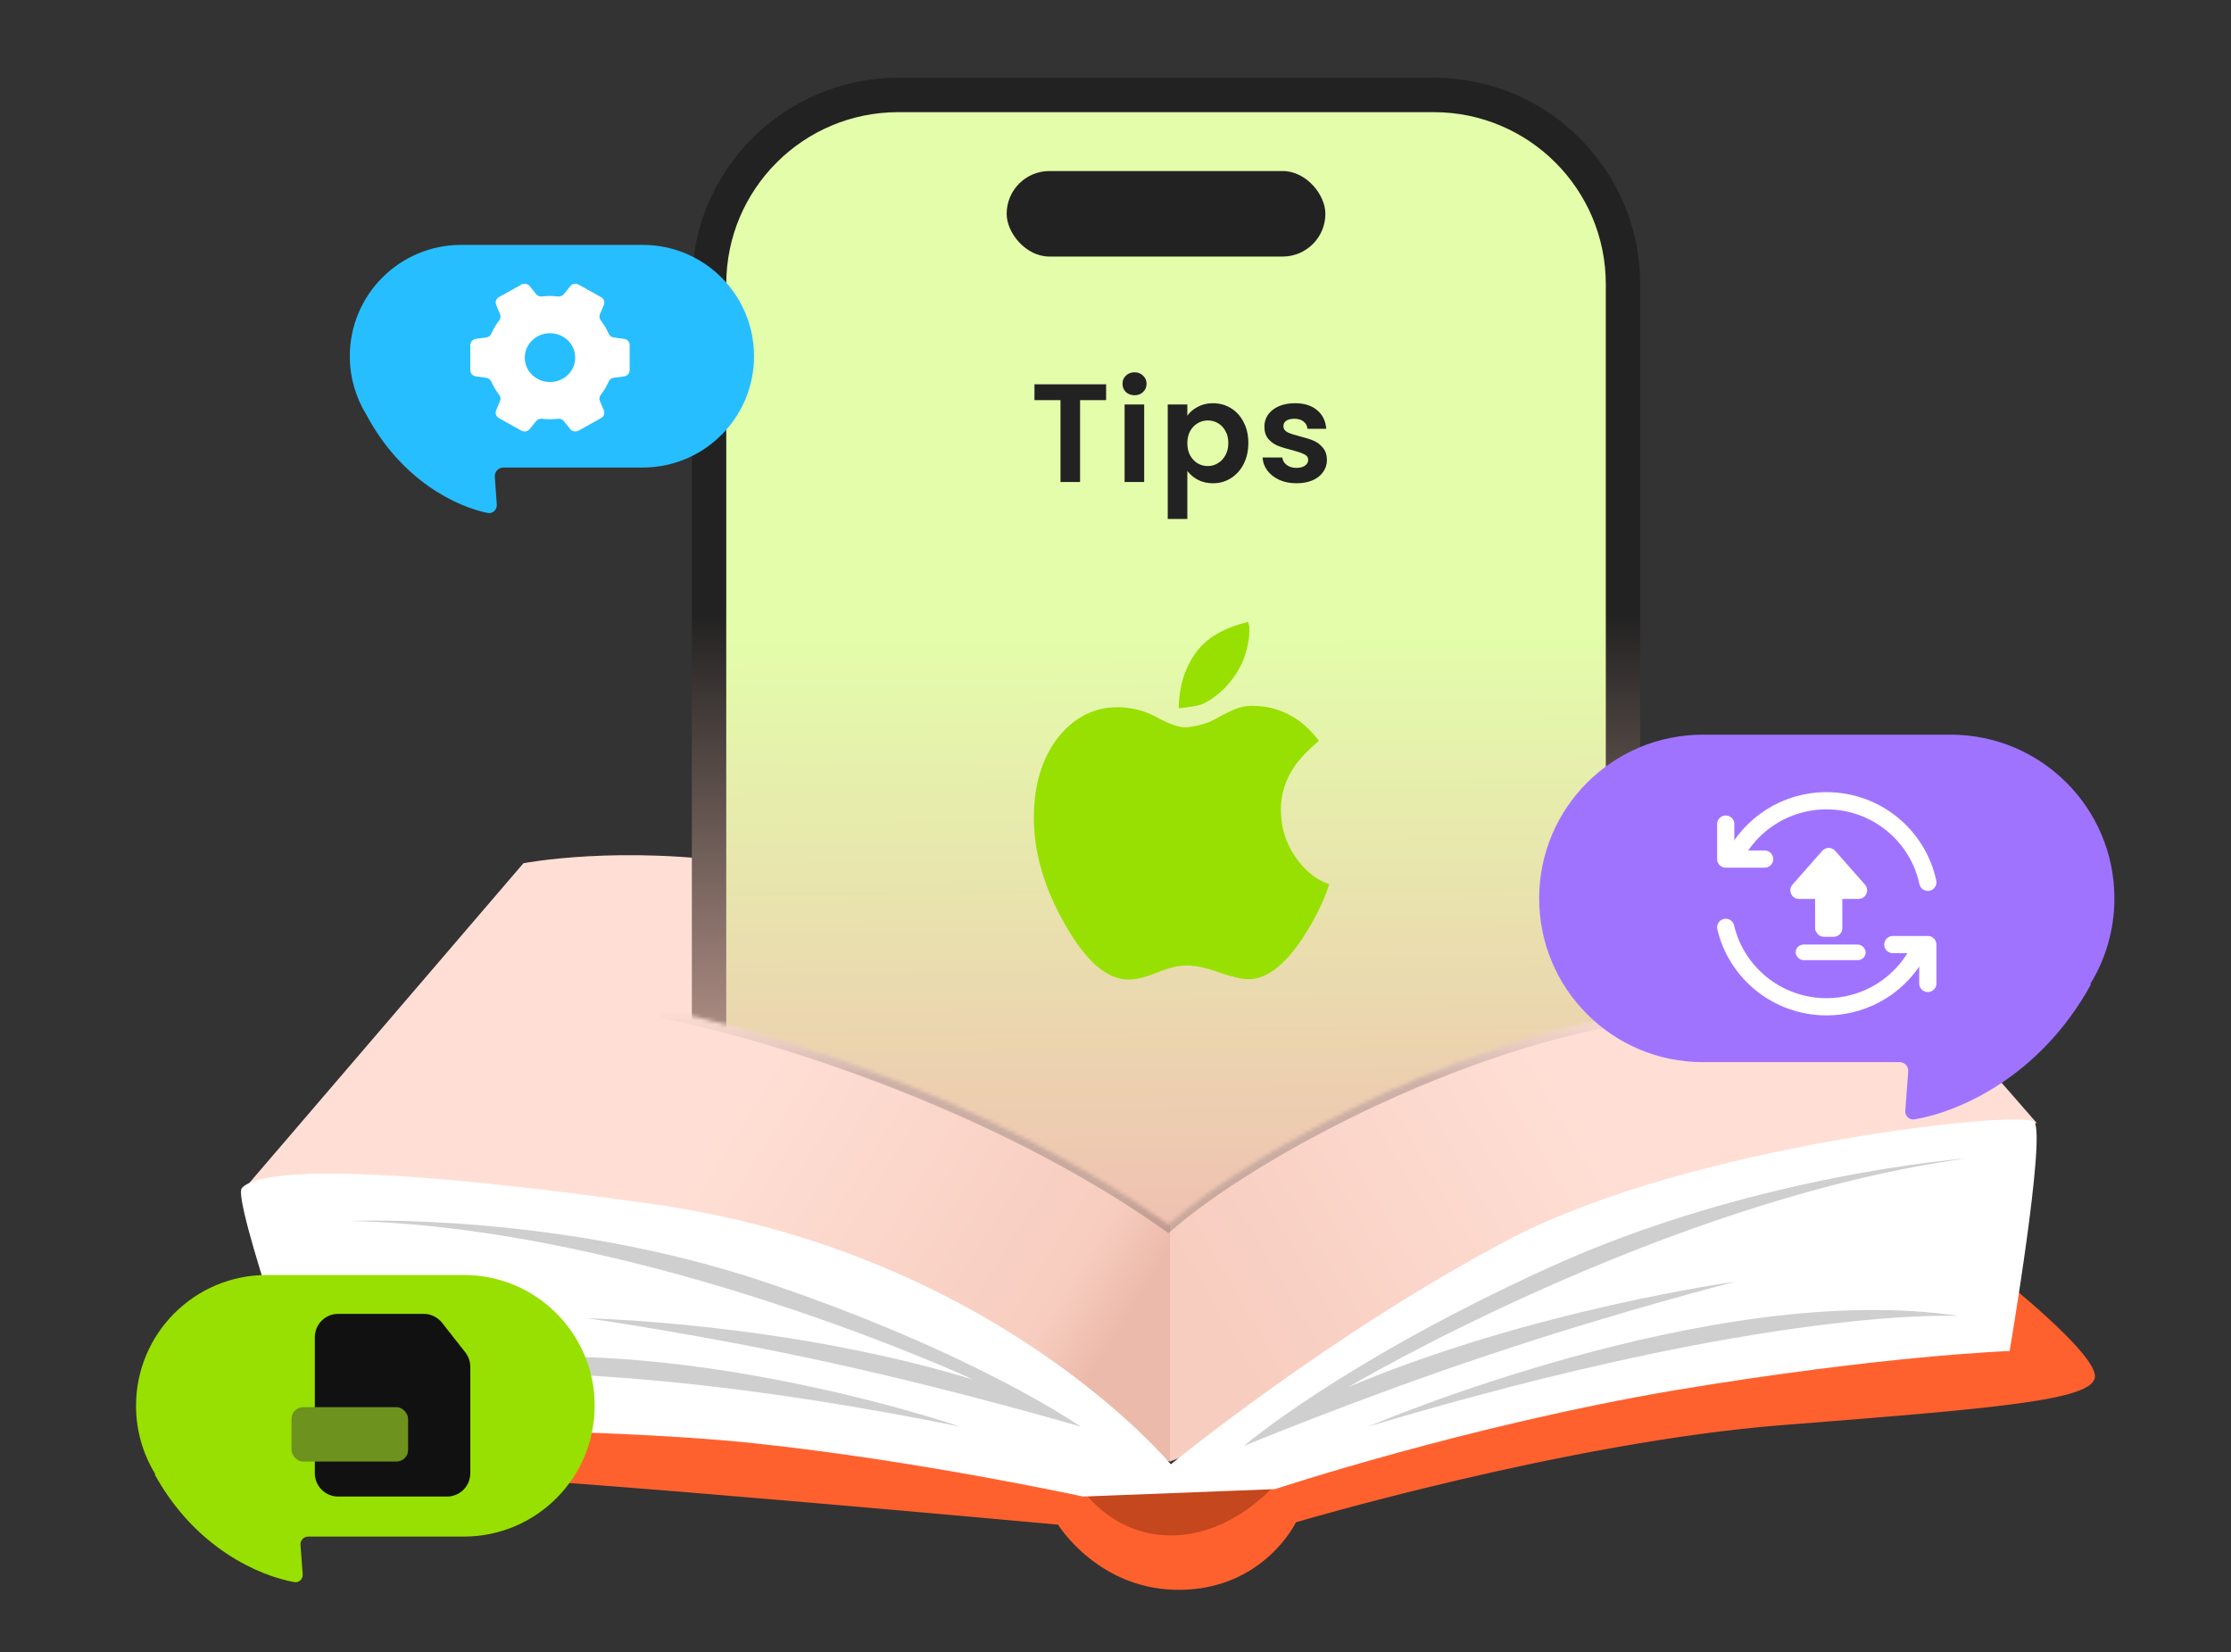 <svg width="574" height="425" viewBox="0 0 574 425" fill="none" xmlns="http://www.w3.org/2000/svg">
<rect x="0" y="0" width="574" height="425" fill="#333333" stroke="none"/>
<g clip-path="url(#clip0_5382_3107)">
<path d="M62 306.824L134.665 222.078C134.665 222.078 233.705 202.709 301 282.237V376L62 306.824Z" fill="url(#paint0_linear_5382_3107)"/>
<path d="M524 288.883L465.562 221.929C465.562 221.929 368.475 203.231 301 282.266V376L524 288.883Z" fill="url(#paint1_linear_5382_3107)"/>
<path d="M81.817 348.325C81.817 348.325 62.099 368.651 64.15 373.926C66.2 379.201 79.609 377.96 115.26 379.511C150.912 381.063 272.221 392.234 272.221 392.234C272.221 392.234 282.79 409.456 304.086 408.991C325.382 408.525 333.428 391.613 333.428 391.613C333.428 391.613 403.153 370.978 458.365 366.634C513.577 362.289 538.028 360.272 538.975 354.376C539.921 348.48 513.893 328 513.893 328L306.452 376.874L292.57 376.253L81.817 348.325Z" fill="#FF612E"/>
<path d="M279 383.833C279 383.833 286.827 395.445 302.169 394.987C317.511 394.528 328 382 328 382L279 383.833Z" fill="#C4471E"/>
<path d="M301.225 376.716C301.225 376.716 256.104 322.23 168.23 309.804C80.355 297.377 64.737 302.635 62.212 305.662C59.688 308.688 80.513 367.635 80.513 367.635C80.513 367.635 151.98 366.838 194.103 371.299C236.226 375.76 278.664 385 278.664 385L328.044 383.088C328.044 383.088 377.582 366.679 431.222 357.598C484.862 348.676 517.046 347.561 517.046 347.561C517.046 347.561 526.511 291.801 523.356 288.615C520.201 285.429 435.008 294.51 388.784 318.566C342.874 342.622 301.225 376.716 301.225 376.716Z" fill="white"/>
<path opacity="0.2" d="M506 298C506 298 451.081 302.042 398.051 326.294C345.02 350.546 320 372 320 372C320 372 349.898 359.563 383.574 348.37C417.091 337.176 446.518 329.714 446.518 329.714C446.518 329.714 394.274 336.866 347.066 356.765C346.909 356.765 428.579 308.571 506 298Z" fill="#111111"/>
<path opacity="0.2" d="M352 367C352 367 440.68 328.96 504 338.55C504 338.55 456.589 335.673 352 367Z" fill="#111111"/>
<path opacity="0.2" d="M90 314.1C90 314.1 143.377 311.738 197.384 330.001C251.39 348.264 278 367 278 367C278 367 247.611 358.026 213.916 350.626C180.221 343.226 151.092 339.133 151.092 339.133C151.092 339.133 202.265 340.235 250.288 354.877C250.446 354.877 165.893 315.832 90 314.1Z" fill="#111111"/>
<path opacity="0.2" d="M247 367C247 367 156.842 336.113 97 355.259C97 355.259 142.474 345.867 247 367Z" fill="#111111"/>
<path opacity="0.2" d="M300.652 317.242C254.174 284.043 194.232 266.522 170.07 261.911L153.471 0.193L408.549 -4.787L436.215 23.432C450.416 96.838 469.635 258.812 430.681 261.911C381.99 265.784 322.232 297.876 300.652 317.242Z" fill="url(#paint2_linear_5382_3107)"/>
<mask id="mask0_5382_3107" style="mask-type:alpha" maskUnits="userSpaceOnUse" x="153" y="-7" width="301" height="323">
<path d="M300.652 315.029C254.174 281.83 194.232 264.309 170.07 259.698L153.471 -2.02L408.549 -7L436.215 21.219C450.416 94.626 469.635 256.599 430.681 259.698C381.99 263.571 322.232 295.663 300.652 315.029Z" fill="#D9D9D9"/>
</mask>
<g mask="url(#mask0_5382_3107)">
<path d="M182.427 73.118C182.427 46.227 204.227 24.427 231.118 24.427H368.882C395.773 24.427 417.573 46.227 417.573 73.118V332.573H182.427V73.118Z" fill="url(#paint3_linear_5382_3107)" stroke="url(#paint4_linear_5382_3107)" stroke-width="8.853"/>
<path d="M284.584 98.872V102.94H277.888V124H272.848V102.94H266.152V98.872H284.584ZM291.897 101.68C291.009 101.68 290.265 101.404 289.665 100.852C289.089 100.276 288.801 99.568 288.801 98.728C288.801 97.888 289.089 97.192 289.665 96.64C290.265 96.064 291.009 95.776 291.897 95.776C292.785 95.776 293.517 96.064 294.093 96.64C294.693 97.192 294.993 97.888 294.993 98.728C294.993 99.568 294.693 100.276 294.093 100.852C293.517 101.404 292.785 101.68 291.897 101.68ZM294.381 104.056V124H289.341V104.056H294.381ZM305.481 106.936C306.129 106.024 307.017 105.268 308.145 104.668C309.297 104.044 310.605 103.732 312.069 103.732C313.773 103.732 315.309 104.152 316.677 104.992C318.069 105.832 319.161 107.032 319.953 108.592C320.769 110.128 321.177 111.916 321.177 113.956C321.177 115.996 320.769 117.808 319.953 119.392C319.161 120.952 318.069 122.164 316.677 123.028C315.309 123.892 313.773 124.324 312.069 124.324C310.605 124.324 309.309 124.024 308.181 123.424C307.077 122.824 306.177 122.068 305.481 121.156V133.504H300.441V104.056H305.481V106.936ZM316.029 113.956C316.029 112.756 315.777 111.724 315.273 110.86C314.793 109.972 314.145 109.3 313.329 108.844C312.537 108.388 311.673 108.16 310.737 108.16C309.825 108.16 308.961 108.4 308.145 108.88C307.353 109.336 306.705 110.008 306.201 110.896C305.721 111.784 305.481 112.828 305.481 114.028C305.481 115.228 305.721 116.272 306.201 117.16C306.705 118.048 307.353 118.732 308.145 119.212C308.961 119.668 309.825 119.896 310.737 119.896C311.673 119.896 312.537 119.656 313.329 119.176C314.145 118.696 314.793 118.012 315.273 117.124C315.777 116.236 316.029 115.18 316.029 113.956ZM333.551 124.324C331.919 124.324 330.455 124.036 329.159 123.46C327.863 122.86 326.831 122.056 326.063 121.048C325.319 120.04 324.911 118.924 324.839 117.7H329.915C330.011 118.468 330.383 119.104 331.031 119.608C331.703 120.112 332.531 120.364 333.515 120.364C334.475 120.364 335.219 120.172 335.747 119.788C336.299 119.404 336.575 118.912 336.575 118.312C336.575 117.664 336.239 117.184 335.567 116.872C334.919 116.536 333.875 116.176 332.435 115.792C330.947 115.432 329.723 115.06 328.763 114.676C327.827 114.292 327.011 113.704 326.315 112.912C325.643 112.12 325.307 111.052 325.307 109.708C325.307 108.604 325.619 107.596 326.243 106.684C326.891 105.772 327.803 105.052 328.979 104.524C330.179 103.996 331.583 103.732 333.191 103.732C335.567 103.732 337.463 104.332 338.879 105.532C340.295 106.708 341.075 108.304 341.219 110.32H336.395C336.323 109.528 335.987 108.904 335.387 108.448C334.811 107.968 334.031 107.728 333.047 107.728C332.135 107.728 331.427 107.896 330.923 108.232C330.443 108.568 330.203 109.036 330.203 109.636C330.203 110.308 330.539 110.824 331.211 111.184C331.883 111.52 332.927 111.868 334.343 112.228C335.783 112.588 336.971 112.96 337.907 113.344C338.843 113.728 339.647 114.328 340.319 115.144C341.015 115.936 341.375 116.992 341.399 118.312C341.399 119.464 341.075 120.496 340.427 121.408C339.803 122.32 338.891 123.04 337.691 123.568C336.515 124.072 335.135 124.324 333.551 124.324Z" fill="#222222"/>
<rect x="259" y="44" width="82" height="22" rx="11" fill="#222222"/>
<path d="M333.33 220.531C335.851 224.11 338.741 226.424 342 227.473C340.586 231.854 338.341 236.42 335.267 241.171C330.532 248.329 325.859 251.907 321.248 251.907C319.526 251.907 316.974 251.321 313.592 250.149C310.456 248.977 307.72 248.39 305.383 248.39C303.047 248.39 300.464 249.007 297.636 250.241C294.684 251.414 292.256 252 290.35 252C284.816 252 279.374 247.28 274.024 237.839C268.675 228.522 266 219.359 266 210.35C266 202.02 268.029 195.202 272.087 189.895C276.269 184.589 281.434 181.936 287.583 181.936C288.935 181.936 290.442 182.105 292.102 182.445C293.762 182.784 295.484 183.416 297.267 184.342C299.173 185.391 300.741 186.116 301.971 186.517C303.201 186.918 304.154 187.119 304.83 187.119C305.629 187.119 306.859 186.934 308.519 186.563C310.18 186.193 311.84 185.514 313.5 184.527C315.283 183.54 316.82 182.799 318.112 182.306C319.403 181.812 320.725 181.565 322.078 181.565C326.382 181.565 330.256 182.738 333.699 185.082C335.544 186.317 337.419 188.137 339.325 190.543C336.497 193.011 334.437 195.171 333.146 197.022C330.748 200.478 329.549 204.241 329.549 208.314C329.549 212.818 330.809 216.891 333.33 220.531ZM314.791 177.308C312.639 179.344 310.672 180.671 308.888 181.288C308.273 181.473 307.489 181.643 306.536 181.797C305.583 181.951 304.492 182.09 303.262 182.213C303.324 176.783 304.738 172.094 307.505 168.145C310.272 164.196 314.822 161.481 321.155 160C321.278 160.617 321.371 161.049 321.432 161.296V162.314C321.432 164.535 320.909 167.034 319.864 169.811C318.757 172.526 317.066 175.025 314.791 177.308Z" fill="#98E001"/>
</g>
<path fill-rule="evenodd" clip-rule="evenodd" d="M438.123 189C414.859 189 396 207.859 396 231.123C396 254.387 414.859 273.246 438.123 273.246H488.748C490.036 273.246 491.052 274.341 490.955 275.626L490.194 285.716C490.092 287.069 491.213 288.194 492.551 287.972C503.563 286.149 524.618 277.396 537.938 253.299C537.963 253.254 537.927 253.198 537.875 253.206C537.823 253.214 537.784 253.157 537.812 253.112C541.737 246.711 544 239.181 544 231.123C544 207.859 525.141 189 501.877 189H438.123Z" fill="#A073FF"/>
<path fill-rule="evenodd" clip-rule="evenodd" d="M119.353 328C137.936 328 153 343.064 153 361.647C153 380.23 137.936 395.295 119.353 395.295H79.305C78.141 395.295 77.224 396.284 77.311 397.445L77.879 404.985C77.971 406.208 76.954 407.223 75.746 407.011C66.897 405.456 50.347 398.413 39.835 379.365C39.814 379.327 39.845 379.281 39.888 379.288C39.932 379.294 39.964 379.246 39.941 379.208C36.807 374.096 35 368.083 35 361.647C35 343.064 50.064 328 68.647 328H119.353Z" fill="#98E001"/>
<path fill-rule="evenodd" clip-rule="evenodd" d="M165.361 63C181.178 63 194 75.822 194 91.639C194 107.455 181.178 120.277 165.361 120.277H129.512C128.227 120.277 127.213 121.368 127.305 122.649L127.815 129.76C127.912 131.114 126.783 132.231 125.453 131.959C117.513 130.337 103.307 123.731 94.157 106.507C91.519 102.173 90 97.083 90 91.639C90 75.822 102.822 63 118.639 63L165.361 63Z" fill="#27BEFF"/>
<path d="M160.574 87.182L157.901 86.82C157.307 86.739 156.826 86.35 156.592 85.822C156.064 84.615 155.391 83.485 154.587 82.455C154.227 81.994 154.12 81.392 154.344 80.859L155.358 78.441C155.671 77.7 155.368 76.846 154.648 76.448L148.866 73.216C148.146 72.814 147.235 72.986 146.725 73.619L145.071 75.666C144.702 76.127 144.103 76.34 143.505 76.267C142.851 76.186 142.182 76.141 141.505 76.141C140.827 76.141 140.159 76.186 139.504 76.267C138.906 76.34 138.308 76.127 137.938 75.666L136.284 73.619C135.774 72.986 134.863 72.814 134.143 73.216L128.361 76.444C127.642 76.846 127.343 77.695 127.651 78.437L128.665 80.855C128.89 81.392 128.782 81.989 128.422 82.45C127.618 83.481 126.941 84.611 126.417 85.817C126.183 86.35 125.702 86.739 125.108 86.816L122.435 87.178C121.612 87.291 121 87.969 121 88.773V95.231C121 96.031 121.612 96.709 122.43 96.822L125.104 97.184C125.697 97.265 126.179 97.654 126.412 98.183C126.941 99.389 127.614 100.519 128.418 101.55C128.777 102.011 128.885 102.612 128.661 103.145L127.646 105.563C127.333 106.305 127.637 107.159 128.357 107.556L134.138 110.783C134.858 111.186 135.77 111.014 136.279 110.381L137.934 108.334C138.303 107.873 138.901 107.66 139.499 107.733C140.154 107.814 140.822 107.859 141.5 107.859C142.178 107.859 142.846 107.814 143.5 107.733C144.099 107.66 144.697 107.873 145.066 108.334L146.721 110.381C147.23 111.014 148.142 111.186 148.861 110.783L154.643 107.556C155.363 107.154 155.662 106.305 155.354 105.563L154.339 103.145C154.115 102.612 154.222 102.011 154.582 101.55C155.386 100.519 156.064 99.389 156.587 98.183C156.821 97.65 157.303 97.261 157.896 97.184L160.57 96.822C161.392 96.709 162 96.031 162 95.231V88.773C162.009 87.969 161.397 87.291 160.574 87.182ZM141.505 98.278C137.92 98.278 135.013 95.466 135.013 92C135.013 88.534 137.92 85.722 141.505 85.722C145.09 85.722 147.997 88.534 147.997 92C147.997 95.466 145.09 98.278 141.505 98.278Z" fill="white"/>
<path d="M493.804 244.29C489.442 253.009 480.394 259 469.938 259C457.325 259 446.76 250.282 444 238.573M445.975 220.906C450.299 212.081 459.405 206 469.938 206C482.748 206 493.447 214.993 496 226.979" stroke="white" stroke-width="4.427" stroke-linecap="round" stroke-linejoin="round"/>
<path d="M444 212V221H454" stroke="white" stroke-width="4.427" stroke-linecap="round" stroke-linejoin="round"/>
<path d="M496 253V243H487" stroke="white" stroke-width="4.427" stroke-linecap="round" stroke-linejoin="round"/>
<rect x="467" y="226" width="7" height="15" rx="2.213" fill="white"/>
<path d="M468.839 218.884C469.721 217.884 471.279 217.884 472.161 218.884L479.818 227.573C481.077 229.003 480.062 231.25 478.157 231.25H462.843C460.938 231.25 459.923 229.003 461.182 227.573L468.839 218.884Z" fill="white"/>
<rect x="462" y="243" width="18" height="4" rx="2" fill="white"/>
<path d="M81 344C81 340.686 83.686 338 87 338H109.012C110.853 338 112.592 338.845 113.73 340.293L119.718 347.912C120.548 348.969 121 350.275 121 351.619V379C121 382.314 118.314 385 115 385H87C83.686 385 81 382.314 81 379V344Z" fill="#111111"/>
<rect x="75" y="362" width="30" height="14" rx="3" fill="#6D921E"/>
</g>
<defs>
<linearGradient id="paint0_linear_5382_3107" x1="197.552" y1="267.379" x2="296.38" y2="328.976" gradientUnits="userSpaceOnUse">
<stop stop-color="#FFDFD5"/>
<stop offset="0.851" stop-color="#F7CDBF"/>
<stop offset="1" stop-color="#ECBAAB"/>
</linearGradient>
<linearGradient id="paint1_linear_5382_3107" x1="397.522" y1="267.379" x2="301.847" y2="323.019" gradientUnits="userSpaceOnUse">
<stop stop-color="#FFDFD5"/>
<stop offset="1" stop-color="#F7CDBF"/>
</linearGradient>
<linearGradient id="paint2_linear_5382_3107" x1="303.583" y1="260.251" x2="303.583" y2="277.957" gradientUnits="userSpaceOnUse">
<stop stop-color="#111111" stop-opacity="0"/>
<stop offset="1" stop-color="#111111"/>
</linearGradient>
<linearGradient id="paint3_linear_5382_3107" x1="300" y1="164.028" x2="301.123" y2="319.141" gradientUnits="userSpaceOnUse">
<stop stop-color="#E3FDAA"/>
<stop offset="1" stop-color="#F0C0B2"/>
</linearGradient>
<linearGradient id="paint4_linear_5382_3107" x1="300" y1="157.826" x2="300" y2="319.699" gradientUnits="userSpaceOnUse">
<stop stop-color="#222222"/>
<stop offset="1" stop-color="#F0C1B2"/>
</linearGradient>
<clipPath id="clip0_5382_3107">
<rect width="574" height="425" fill="white"/>
</clipPath>
</defs>
</svg>
